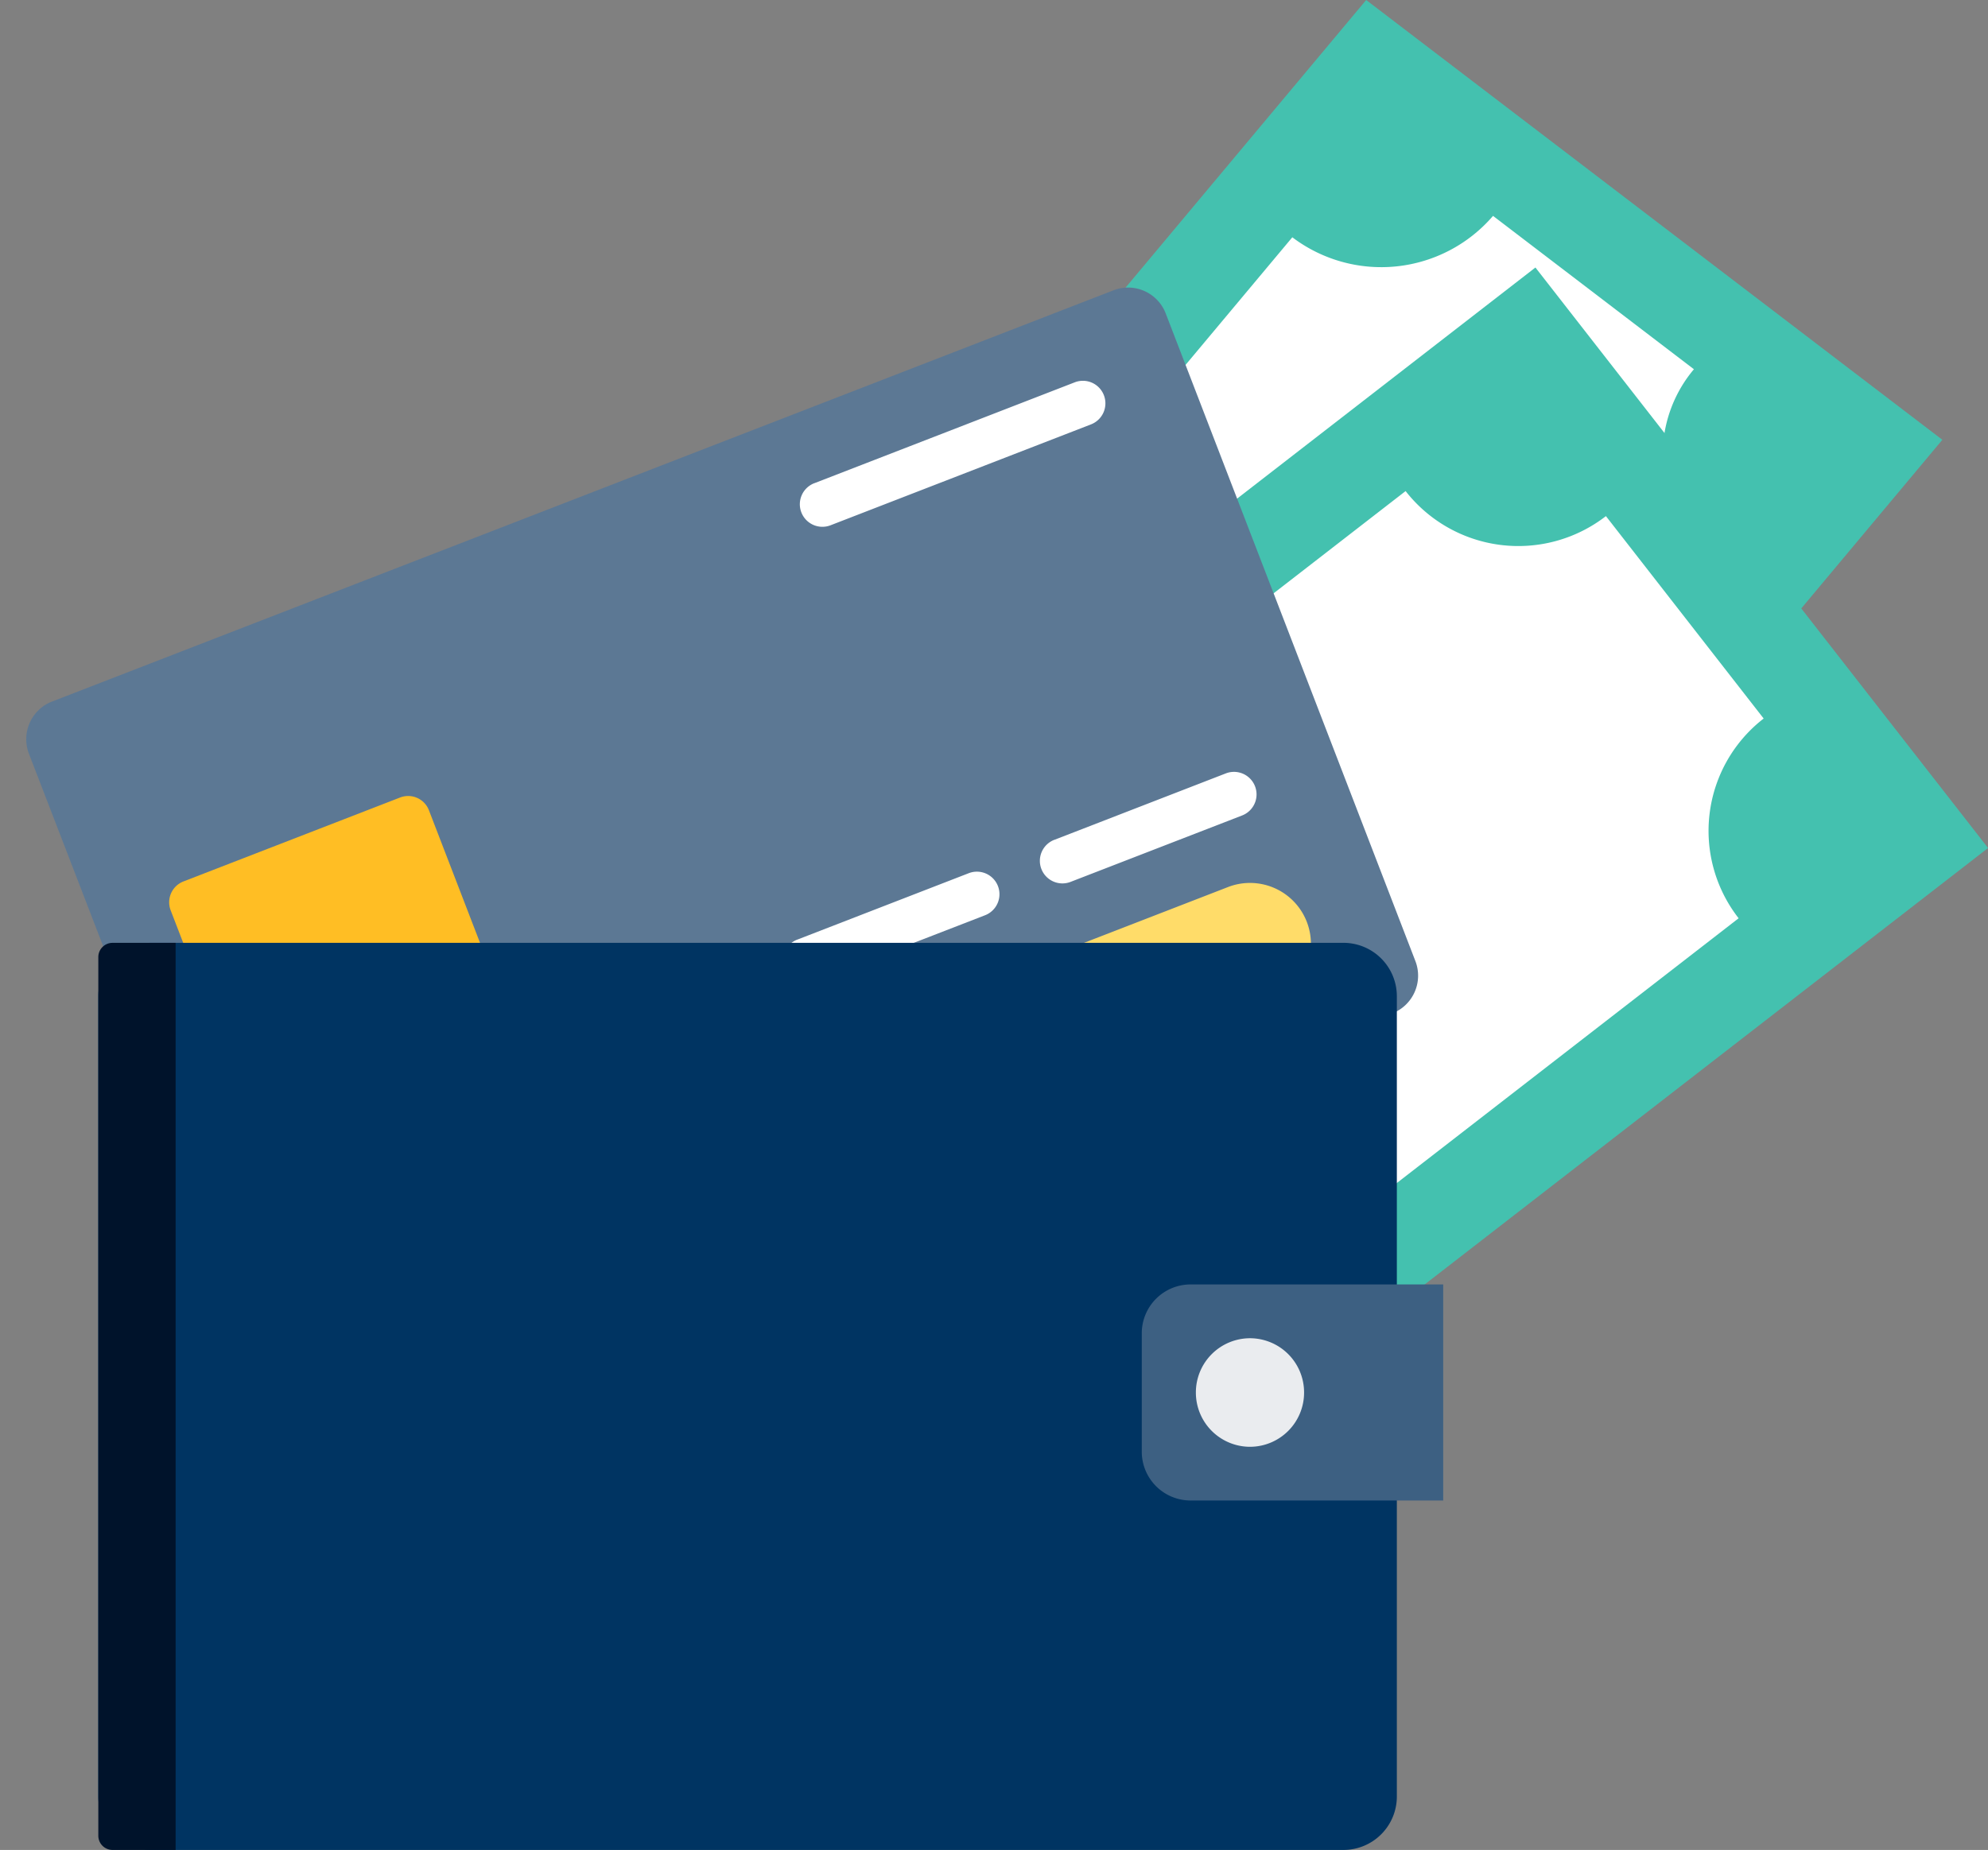 <svg xmlns="http://www.w3.org/2000/svg" width="130" height="121" viewBox="0 0 130 121"><rect x="0" y="0" width="130" height="121" fill="#808080" stroke="none"/><defs><style>.a{fill:#44c1af;}.b{fill:#fff;}.c{fill:#45c2b1;}.d{fill:#5c7894;}.e{fill:#ffbe24;}.f{fill:#ffdc69;}.g{fill:#003462;}.h{fill:#00132b;}.i{fill:#3d6082;}.j{fill:#eaecef;}</style></defs><g transform="translate(2.082 124.303)"><g transform="translate(22.866 -124.303)"><path class="a" d="M1.014,0l-64.39,76.983L-25.7,105.75,38.691,28.766Z" transform="translate(63.376)"/><g transform="translate(14.78 14.12)"><g transform="translate(0 0)"><path class="b" d="M.023-2.26,13.161,7.77a9.639,9.639,0,0,1,13.126-1.4L71.068-47.168A8.657,8.657,0,0,1,69.6-59.708L56.464-69.739a9.636,9.636,0,0,1-13.125,1.4L-1.441-14.8A8.654,8.654,0,0,1,.023-2.26" transform="translate(1.441 69.739)"/></g><g transform="translate(20.837 24.025)"><path class="c" d="M.091-.879a14.288,14.288,0,0,1-2.419-20.7,15.907,15.907,0,0,1,21.667-2.312,14.29,14.29,0,0,1,2.42,20.7A15.908,15.908,0,0,1,.091-.879" transform="translate(5.701 27.114)"/></g><g transform="translate(29.121 32.309)"><path class="b" d="M.183-.13A3.43,3.43,0,0,0-2.127-.4,12.521,12.521,0,0,0-5.194,1.078L-8.109-1.159c.037-.039.075-.073.113-.107A1.5,1.5,0,0,1-6.674-1.7,3.236,3.236,0,0,1-5.7-1.27c.066.039.129.075.2.119l.122-.145,1.495-1.777a3.99,3.99,0,0,0-3.726-.763A4.9,4.9,0,0,0-9.785-2.444l-1.033-.792-.6.709,1.017.78c-.033.046-.059.087-.089.132a6.3,6.3,0,0,0-.672,1.149A3.293,3.293,0,0,0-11.4.662a3.877,3.877,0,0,0,.017.6A3.5,3.5,0,0,0-10.9,2.658,4.266,4.266,0,0,0-9.8,3.873a3.812,3.812,0,0,0,2.327.841,5.224,5.224,0,0,0,2.85-1.055l.681-.451L-.671,5.715a2.076,2.076,0,0,1-1.605.608,4.915,4.915,0,0,1-1.533-.707L-5.468,7.589A4.371,4.371,0,0,0-1.436,8.662,6.715,6.715,0,0,0,1.029,7.017L2.551,8.186l.6-.709L1.609,6.3a5.361,5.361,0,0,0,1.019-2.44A3.66,3.66,0,0,0,.964.354,4.507,4.507,0,0,0,.183-.13M-6.567,1.191-6,1.623a3.592,3.592,0,0,1-1.046.5A1.624,1.624,0,0,1-8.455,1.8a1.772,1.772,0,0,1-.59-.728A1.341,1.341,0,0,1-9.127.778,1.6,1.6,0,0,1-8.69-.438ZM.326,3.945A2.3,2.3,0,0,1-.1,4.987l-2.993-2.3a4.249,4.249,0,0,1,1.183-.508,1.727,1.727,0,0,1,1.4.372A1.718,1.718,0,0,1,.326,3.945" transform="translate(11.414 4.022)"/></g></g></g><g transform="translate(16.883 -106.805)"><path class="a" d="M0,.607,29.6,38.574l81.44-63.105L81.44-62.5Z" transform="translate(0 62.499)"/><g transform="translate(14.665 14.622)"><path class="b" d="M0,.548,10.321,13.787a9.359,9.359,0,0,1,13.1,1.638L80.063-28.463A9.292,9.292,0,0,1,81.7-41.527L71.385-54.766a9.357,9.357,0,0,1-13.1-1.638L1.644-12.516A9.29,9.29,0,0,1,0,.548" transform="translate(0 56.404)"/></g><g transform="translate(40.101 35.165)"><path class="c" d="M.051.239A15.339,15.339,0,0,1,2.763-21.329a15.446,15.446,0,0,1,21.633,2.7A15.34,15.34,0,0,1,21.684,2.944,15.447,15.447,0,0,1,.051.239" transform="translate(3.194 24.564)"/></g><g transform="translate(48.871 43.27)"><path class="b" d="M.183.055A3.3,3.3,0,0,0-2-.757,12.319,12.319,0,0,0-5.34.028L-7.628-2.921c.046-.03.091-.056.137-.082A1.454,1.454,0,0,1-6.1-3.134a3.167,3.167,0,0,1,.846.661c.055.056.108.107.165.168l.154-.119,1.887-1.455A3.858,3.858,0,0,0-6.484-5.522a4.9,4.9,0,0,0-2.459.906L-9.754-5.66l-.753.581.8,1.029-.12.112a6.7,6.7,0,0,0-.934,1.01,3.562,3.562,0,0,0-.507,1.089,4.2,4.2,0,0,0-.131.615A3.78,3.78,0,0,0-11.277.3a4.4,4.4,0,0,0,.778,1.49,3.719,3.719,0,0,0,2.056,1.4,5.093,5.093,0,0,0,3.029-.406l.773-.3,2.563,3.3a2.025,2.025,0,0,1-1.71.243A4.79,4.79,0,0,1-5.1,4.954L-7.2,6.571A4.235,4.235,0,0,0-3.542,8.6,6.711,6.711,0,0,0-.743,7.5L.452,9.045,1.2,8.464,0,6.908A5.751,5.751,0,0,0,1.586,4.669,3.88,3.88,0,0,0,.824.729,4.5,4.5,0,0,0,.183.055M-6.7-.176l.441.568A3.5,3.5,0,0,1-7.4.652,1.568,1.568,0,0,1-8.688,0a1.833,1.833,0,0,1-.4-.875,1.43,1.43,0,0,1-.007-.316,1.719,1.719,0,0,1,.722-1.132Zm6.028,4.4a2.455,2.455,0,0,1-.666.959L-3.689,2.156a4.122,4.122,0,0,1,1.274-.239,1.668,1.668,0,0,1,1.269.7,1.808,1.808,0,0,1,.471,1.6" transform="translate(11.429 5.66)"/></g></g><g transform="matrix(0.998, -0.07, 0.07, 0.998, -2.082, -100.327)"><g transform="translate(0 0)"><path class="d" d="M1.857,22.087,72.962.116a2.634,2.634,0,0,1,3.287,1.745l13.32,43.389a2.648,2.648,0,0,1-1.738,3.3l-71.1,21.971a2.637,2.637,0,0,1-3.29-1.748L.116,25.385a2.646,2.646,0,0,1,1.74-3.3"/></g><g transform="translate(51.526 5.876)"><path class="b" d="M1.038,5.456,18.482.066a1.469,1.469,0,0,1,1.837.975h0a1.475,1.475,0,0,1-.972,1.843L1.9,8.274a1.474,1.474,0,0,1-.866-2.819" transform="translate(0 0)"/></g><g transform="translate(65.545 32.072)"><path class="b" d="M1.038,3.615,12.524.066a1.474,1.474,0,0,1,.866,2.819L1.9,6.433a1.474,1.474,0,0,1-.866-2.819" transform="translate(0 0)"/></g><g transform="translate(48.326 37.405)"><path class="b" d="M1.038,3.615,12.524.066a1.474,1.474,0,0,1,.866,2.819L1.9,6.433a1.474,1.474,0,0,1-.866-2.819" transform="translate(0 0)"/></g><g transform="translate(31.106 42.737)"><path class="b" d="M1.038,3.615,12.524.066a1.474,1.474,0,0,1,.866,2.819L1.9,6.433A1.469,1.469,0,0,1,.065,5.458h0a1.475,1.475,0,0,1,.972-1.843" transform="translate(0 0)"/></g><g transform="translate(13.886 48.069)"><path class="b" d="M1.038,3.615,12.524.066a1.474,1.474,0,0,1,.866,2.819L1.9,6.433a1.474,1.474,0,0,1-.866-2.819" transform="translate(0 0)"/></g><g transform="translate(8.576 29.869)"><path class="e" d="M1.022,4.552,15.547.064a1.455,1.455,0,0,1,1.814.964l2.954,9.627a1.458,1.458,0,0,1-.958,1.819L4.832,16.962A1.452,1.452,0,0,1,3.02,16L.064,6.373a1.462,1.462,0,0,1,.958-1.821" transform="translate(0 0)"/></g><g transform="translate(65.223 39.371)"><path class="f" d="M2.8,3.177l9.708-3a3.982,3.982,0,0,1,2.337,7.613l-9.708,3A3.982,3.982,0,0,1,2.8,3.177" transform="translate(0 0)"/></g></g><g transform="translate(4.347 -62.633)"><path class="g" d="M1.282.938h-77.94a3.492,3.492,0,0,1-3.486-3.5V-54.894a3.492,3.492,0,0,1,3.486-3.5H1.282a3.493,3.493,0,0,1,3.487,3.5V-2.56A3.493,3.493,0,0,1,1.282.938" transform="translate(80.145 58.392)"/><path class="h" d="M.08.938H-4.048a.929.929,0,0,1-.927-.93v-57.47a.929.929,0,0,1,.927-.93H.08Z" transform="translate(4.975 58.392)"/><path class="i" d="M.31.223H-16.215a3.193,3.193,0,0,1-3.187-3.2v-7.732a3.193,3.193,0,0,1,3.187-3.2H.31Z" transform="translate(87.636 36.251)"/><path class="j" d="M.111.056a3.544,3.544,0,0,1-3.538,3.55A3.545,3.545,0,0,1-6.965.056a3.545,3.545,0,0,1,3.539-3.55A3.544,3.544,0,0,1,.111.056" transform="translate(78.737 29.355)"/></g></g></svg>